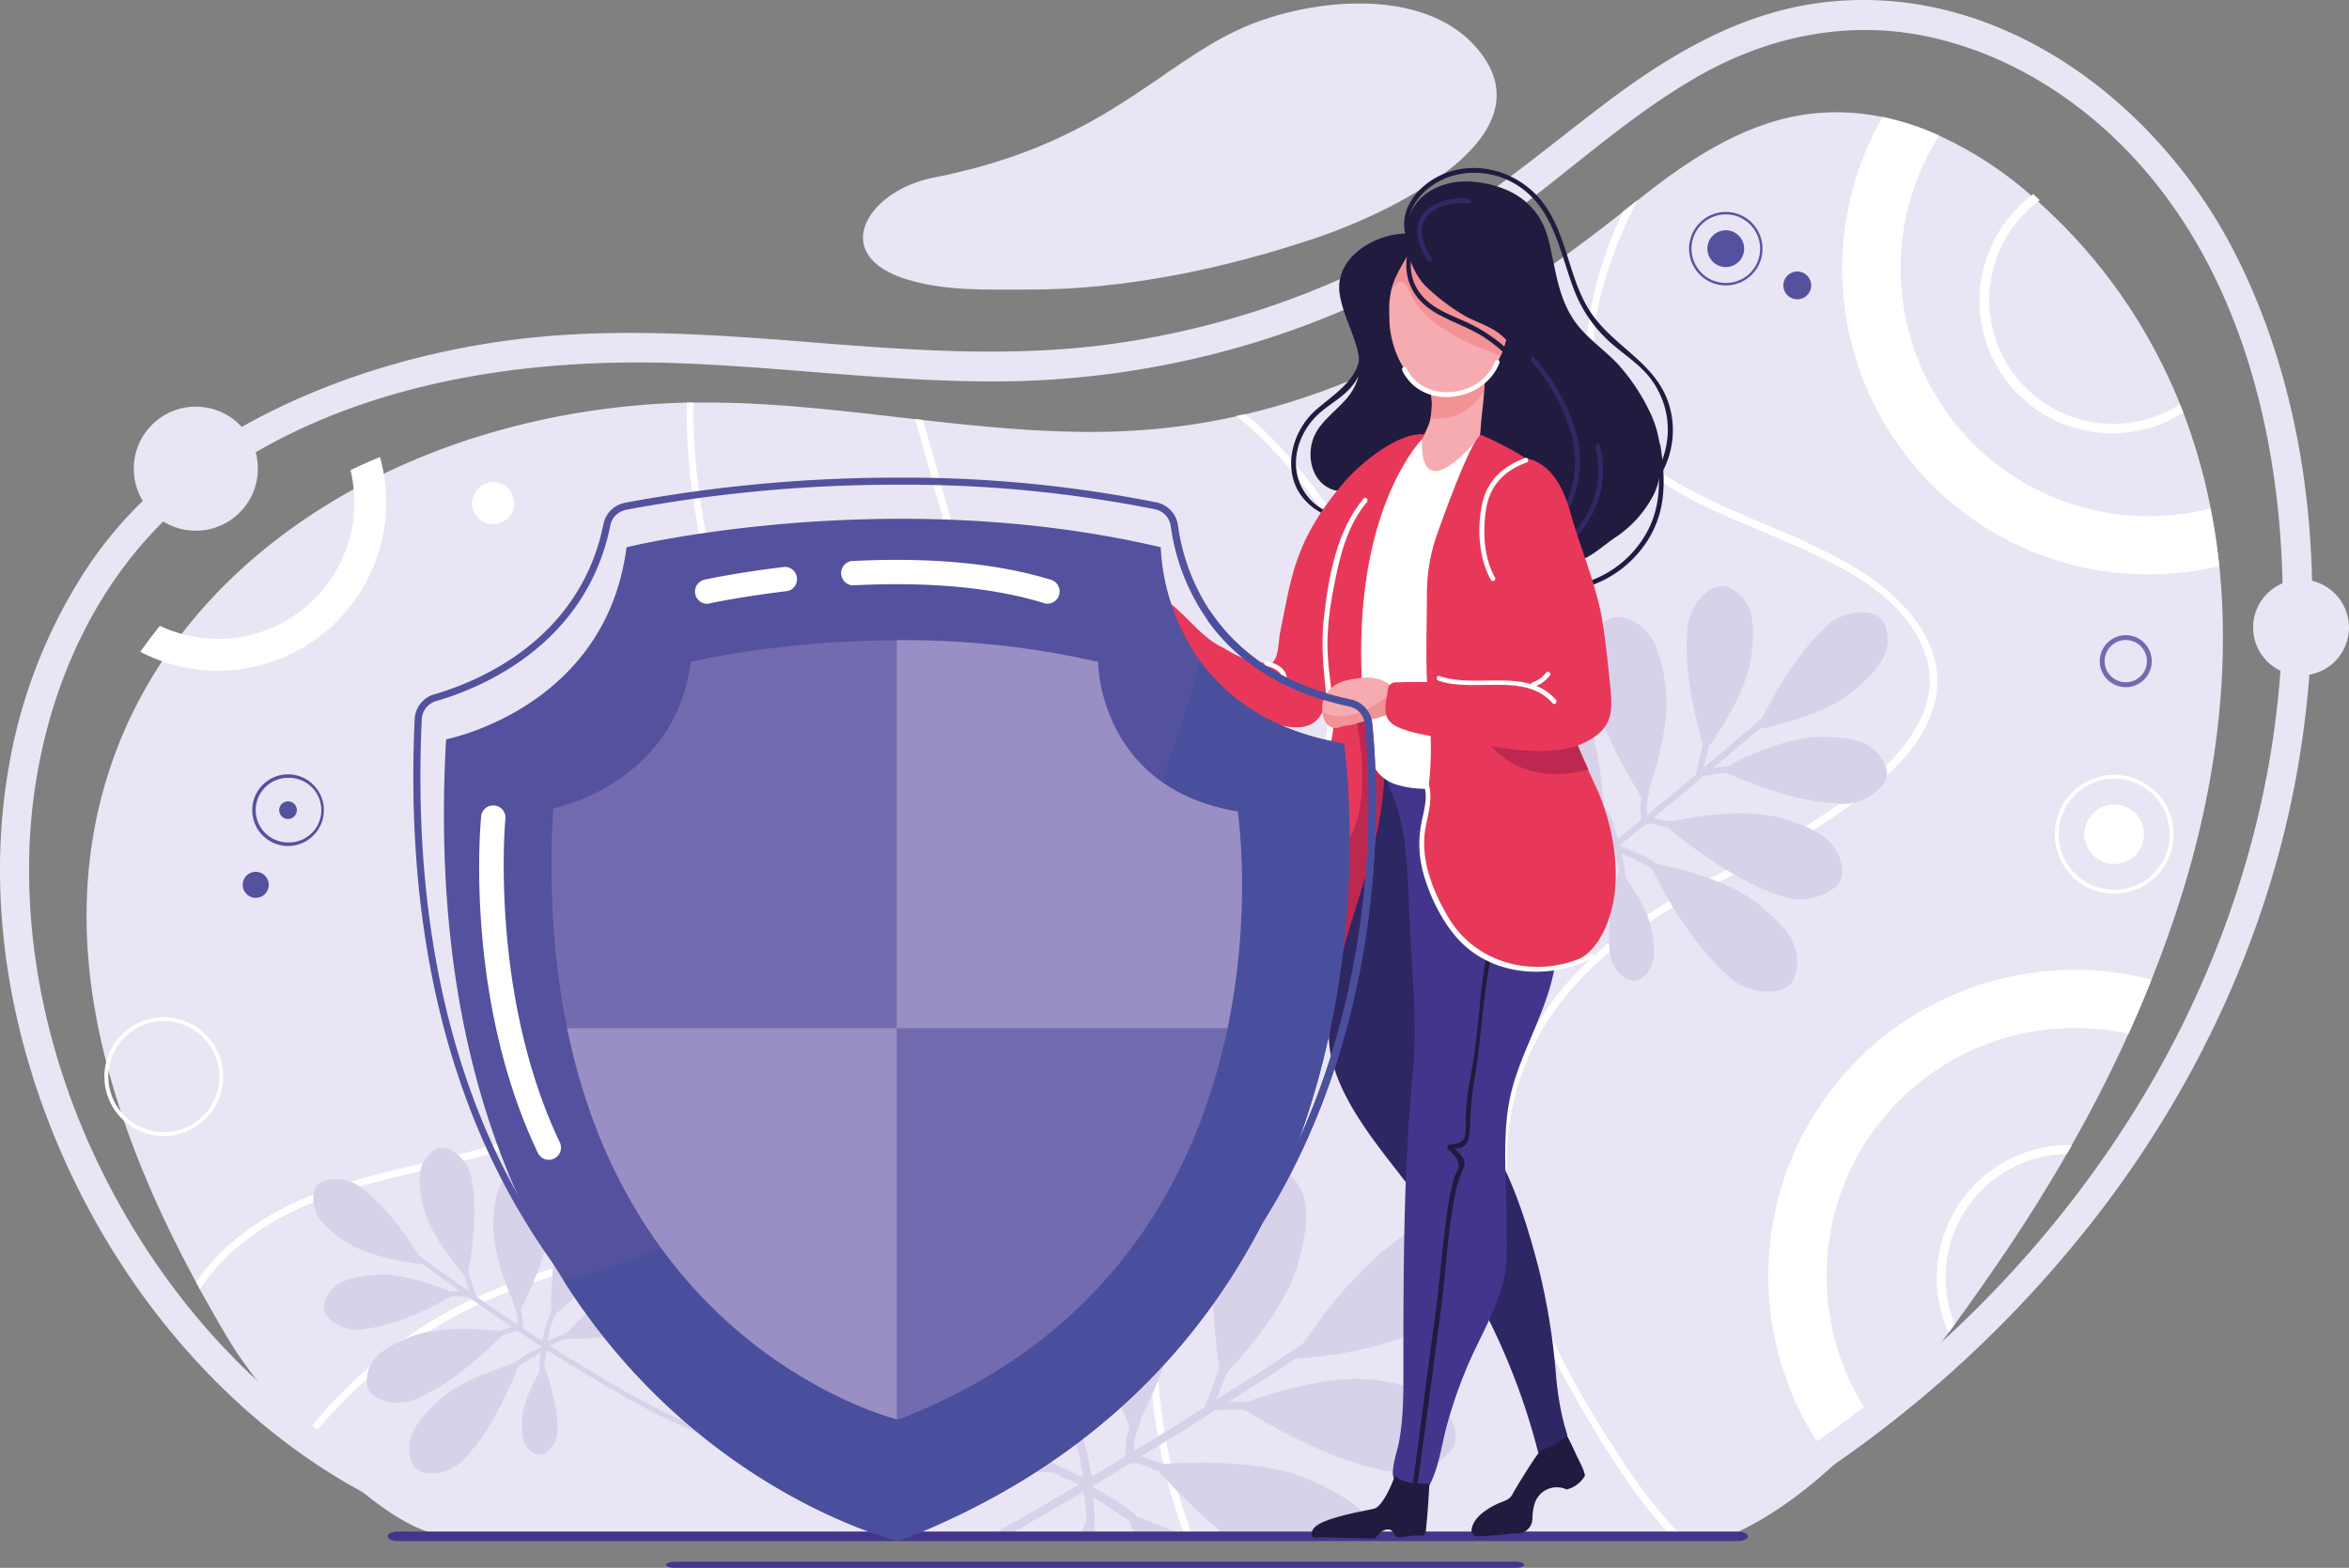 <svg xmlns="http://www.w3.org/2000/svg" viewBox="0 0 767.13 512.08"><rect x="0" y="0" width="767.13" height="512.08" fill="#808080" stroke="none"/><defs><style>.cls-1{fill:#eae5f4;}.cls-2{fill:#fff;}.cls-3{fill:#d7d2ea;}.cls-4{fill:#44358c;}.cls-5{fill:#211b40;}.cls-6{fill:#e8385a;}.cls-7{fill:#bd2851;}.cls-8{fill:#2d2764;}.cls-9{fill:#f5abaf;}.cls-10{fill:#f29295;}.cls-11{fill:#362665;}.cls-12{fill:#54519e;}.cls-13{fill:#5a54a0;}.cls-14{fill:#736baf;}.cls-15{fill:#4a4f9d;}.cls-16{fill:#998fc4;}</style></defs><g id="Layer_2" data-name="Layer 2"><g id="Layer_26" data-name="Layer 26"><path class="cls-1" d="M711.49,295.44q-4,12.4-8.86,24.53-3.55,8.92-7.54,17.71Q686.68,356.25,676.6,374c-.54,1-1.08,1.91-1.63,2.86-7,12.14-14.45,24-22.34,35.47-4.4,6.41-9.16,13.25-14.26,20.24-.64.89-1.29,1.79-2,2.68h0a361.47,361.47,0,0,1-24,29.59c-4.34,4.75-8.85,9.32-13.5,13.59-10.72,9.84-22.21,18.08-34.38,23.32H147.29c-13.24-.15-31.33-15-46.46-31L99.2,469c-11-11.93-20.3-24.29-24.65-31.63q-4.78-8.07-9.32-16.32L64,418.73c-13.87-25.66-25.39-52.64-31.52-81.24-26.57-123.82,77-203.15,191.82-206l2.23,0,2.28,0c23.24-.18,46.67,2.75,70.07,5.41l2.61.3c25.46,2.87,50.87,5.28,76,2.9a216.22,216.22,0,0,0,26.23-4.11c1-.22,2-.45,3-.69,46.54-10.95,85.2-36.29,123.46-66.21q2.34-1.83,4.68-3.69c.52-.4,1-.82,1.56-1.23,15.81-12.56,33.51-24,53.51-26.83a72.74,72.74,0,0,1,24.88.91,89.64,89.64,0,0,1,18.5,6.07,122,122,0,0,1,30,19.51l.18.15,2.18,1.94a176.37,176.37,0,0,1,46.31,66.2c.37.9.73,1.81,1.08,2.72a192.49,192.49,0,0,1,8.91,31.28c1.23,6.21,2.16,12.5,2.82,18.83C728.48,221.14,723.24,259.16,711.49,295.44Z"/><path class="cls-2" d="M585.92,376.47a100.05,100.05,0,0,0,12.93,102c4.65-4.27,9.16-8.84,13.5-13.59a81,81,0,0,1,82.74-127.19q4-8.78,7.54-17.71A100.11,100.11,0,0,0,585.92,376.47Z"/><path class="cls-2" d="M248.05,317.35c-11.13,27.33-39.51,42.38-65.67,52.3-14.41,5.47-29.18,9.21-44.18,12.67C122.41,386,106.33,389.77,92,397.53c-10.34,5.59-20.19,13.56-26.73,23.55L64,418.73c6.51-9.49,15.91-17.2,25.82-22.71,13.76-7.67,29.17-11.65,44.41-15.21,15.78-3.69,31.37-7.39,46.57-13.09,28.46-10.67,60.07-27.85,67.84-59.77,9.65-39.71-8.3-80.22-17.14-118.38-4.31-18.59-7.69-38.53-7.2-58.08l2.23,0c-.7,25.4,5.38,51.64,11.77,75.25,5.17,19.08,11,38.07,13.77,57.7C254.46,281.79,254.79,300.81,248.05,317.35Z"/><path class="cls-2" d="M320.85,332.9c-5.79,14.29-13.81,27.8-24.63,38.87-12.08,12.34-26.65,19.5-42.87,24.9-41,13.63-87.13,17.57-122.45,44.55-11.08,8.46-21.6,18.32-30.07,29.55L99.2,469a161.74,161.74,0,0,1,31.18-30.39c35-26.4,80.46-30.59,121-43.83,17.26-5.65,32.52-13.19,45-26.66,11.11-12,19.08-26.72,24.53-42.08C332,294.74,334,259.44,327.12,227c-3.86-18.32-12.34-35-17.74-52.81-3.74-12.35-6.86-24.93-10.55-37.31l2.61.3c5.05,17.08,9,34.51,15.17,51.26,3.07,8.38,6.91,16.42,9.5,25a160.56,160.56,0,0,1,5.11,22.91C336.05,268.39,333.09,302.68,320.85,332.9Z"/><path class="cls-1" d="M140.35,487.27c-40-16.3-72.95-47.6-95.54-84-23-37.07-36.44-80.75-35.24-124.55,1.22-44.52,18.91-90.09,54.68-118,44.7-34.94,104.7-44.35,159.87-42,33.35,1.4,66.53,5.87,99.95,5.86a291.76,291.76,0,0,0,89.84-14,277.36,277.36,0,0,0,78.43-39.85c20.93-15.36,40.13-33.31,62.83-46.14,23.3-13.15,49.59-18.29,75.9-12.31,26.13,5.94,49.49,21.1,67.29,40.92,38.3,42.62,49.56,104.59,46.72,160.22C742.49,264,726.52,313.41,700.61,357c-26.05,43.79-61.82,81.71-103.42,111q-15.44,10.89-31.87,20.22c-5.33,3-.53,11.28,4.82,8.23A385.72,385.72,0,0,0,688.23,392.61c31.29-41.88,53.47-90.88,62.29-142.53,9.48-55.56,5.2-116.73-20.7-167.51C704.62,33.17,652.34-6.51,594.58.89c-27.09,3.47-50.38,17.63-71.7,33.91-22.38,17.09-43.54,35.12-68.59,48.33A278.29,278.29,0,0,1,365.49,112c-33.29,4.94-66.87,2.48-100.25-.18-34-2.71-68.22-5.2-102.18-.23-26.5,3.88-52.68,11.63-76.58,23.81-23.41,11.94-44,28.65-58.46,50.73a170.66,170.66,0,0,0-24.73,62C-5.07,292.78,3,339.25,21.74,380.34S70.49,458,108.91,481.85a192.08,192.08,0,0,0,28.91,14.62c5.68,2.32,8.16-6.91,2.53-9.2Z"/><path class="cls-2" d="M632.56,225.05c-1.54,16.34-15.79,28.79-28.16,37.84-14.71,10.75-31,18.95-47.14,27.36-19.74,10.33-38.57,23.36-51.12,42.15-13.06,19.56-16.69,43-12.25,66,5.83,30.12,22.05,58.29,39.12,83.38a163.52,163.52,0,0,0,16.22,20h-3.46l-.88-1c-10.14-11.07-18.34-23.89-26-36.76-14.51-24.34-27.92-52-29.2-80.78a87.71,87.71,0,0,1,19.92-59.55c13.62-16.75,31.85-28,50.77-37.78,16.85-8.74,34-17.6,48.75-29.72C621.76,245.84,635,230.41,628.54,213c-6.78-18.29-26.69-27.89-43.32-35.27-16.88-7.48-35.15-13.67-49.6-25.51A47.62,47.62,0,0,1,521,132.83c-3.85-9.88-3.4-20.81-1.62-31.09A125.53,125.53,0,0,1,530.14,69q2.34-1.83,4.68-3.69a150.1,150.1,0,0,0-8.35,19c-4.44,12.52-7.74,26.93-5.33,40.23,3.3,18.27,18.64,29.33,34.21,37.21,16.75,8.47,34.92,14.15,51,23.94C619.87,193.94,634.19,207.83,632.56,225.05Z"/><path class="cls-2" d="M462.32,293.63c-6.15,7.92-13.69,14.71-20.88,21.66-7,6.71-13.92,13.41-20.58,20.42-13.8,14.55-26.12,30.69-33.53,49.48-11.81,30-11.85,64.41-4.36,95.42a168.93,168.93,0,0,0,6.56,21.17H387A174.24,174.24,0,0,1,379.48,476c-6.37-30.36-5.76-63.68,6-92.69,7-17.31,18.08-32.43,30.67-46.11,13.12-14.25,28.34-26.6,41.08-41.19,12.52-14.33,18.75-31.9,15.12-50.85-3.15-16.4-11.62-31.29-19.77-45.67-8.37-14.75-17.47-29.23-28.14-42.43-6-7.42-12.83-15.28-20.83-21.16,1-.22,2-.45,3-.69,8,6.23,14.84,14.26,20.87,21.89,11.39,14.41,21.07,30.13,29.93,46.19,7.88,14.3,15.79,29.17,17.9,45.58S472.37,280.69,462.32,293.63Z"/><path class="cls-3" d="M398.71,450.4S419.23,430,424,412.57s2.75-24.33-4.26-30.36-18.71,3.75-21.07,13.34S394.23,421.91,398.71,450.4Z"/><path class="cls-3" d="M422.06,443.88s28.88-1.35,44.16-11.08,18.34-16.21,17.18-25.38-16.38-9.77-24.57-4.23S437.83,419.75,422.06,443.88Z"/><path class="cls-3" d="M369.94,468.26s15.94-28.23,15.82-48.54-4.45-27.09-13.85-31.46-19.05,9.74-18.68,20.81S356.43,438.88,369.94,468.26Z"/><path class="cls-3" d="M352.09,469.63s3.38-32.25-4.82-50.83-14.86-23.07-25.22-23.34S308.45,412,313.2,422,328,448.06,352.09,469.63Z"/><path class="cls-3" d="M345.83,481S334.5,465,323.38,459.91s-15.92-4.5-20.72-.49.45,12.89,6.59,15.52S326.34,480.83,345.83,481Z"/><path class="cls-3" d="M404.12,459.05s26.82-10.82,44.76-8.35,23.43,7.08,26.21,15.91-10.82,15.7-20.58,14.09S428.53,474.41,404.12,459.05Z"/><path class="cls-3" d="M449.69,501.78H400.51a217.16,217.16,0,0,1-22.29-21.31l-1.86-2s1.21-.13,3.3-.28c8.67-.64,32.53-1.65,47.54,4.91C441.66,489.38,447.62,494.8,449.69,501.78Z"/><path class="cls-3" d="M387.06,501.78H370.69q-.85-2.32-1.7-4.78c-.32-.89-.62-1.79-.93-2.71,0,0,1.26.39,3.39,1.15C374.93,496.66,380.7,498.83,387.06,501.78Z"/><path class="cls-3" d="M358.55,501.78h-2a1.43,1.43,0,0,1-2.06,0h-1.76q1-2.59,2.14-5.39c.11-.27.22-.55.34-.83,0,0,.88,1.44,2.12,3.79Q357.88,500.44,358.55,501.78Z"/><path class="cls-3" d="M430.59,435.57C401,455.23,357.08,482.82,326,500.07l1.14,2.49c31.3-17.36,75.41-45.07,105.21-64.87C433.8,436.71,432.05,434.6,430.59,435.57Z"/><path class="cls-3" d="M411.06,460.17c-4.17.73-8.38-.12-12.55.52A1.37,1.37,0,0,1,398,458c4.17-.64,8.39.21,12.55-.52a1.37,1.37,0,0,1,.47,2.7Z"/><path class="cls-3" d="M402.25,443.92l-6.18,16.55a1.37,1.37,0,0,1-2.57-1L399.68,443a1.37,1.37,0,0,1,2.57,1Z"/><path class="cls-3" d="M372.52,464.35c-1.43,3.15-2.76,7.68-2.09,11.16a1.37,1.37,0,0,1-2.7.46c-.75-3.92.6-9,2.22-12.58.73-1.6,3.3-.65,2.57,1Z"/><path class="cls-3" d="M381.62,481.51a45.61,45.61,0,0,1-5.82-1.93c-1.14-.42-4.77-2.08-5.51-1.7-1.57.8-2.71-1.7-1.14-2.5s4,.37,5.49.88a68.55,68.55,0,0,0,7.22,2.52c1.7.37,1.48,3.1-.24,2.73Z"/><path class="cls-3" d="M350.71,463.3a71.19,71.19,0,0,1,4.07,10.15c.92,3.18.9,6.64,2.16,9.72.66,1.63-1.83,2.78-2.5,1.14-1.12-2.75-1.32-5.74-1.93-8.63-.82-3.91-2.62-7.65-4.29-11.25a1.37,1.37,0,0,1,2.49-1.13Z"/><path class="cls-3" d="M371.26,499.27c-2.27-2.8-5.64-4.61-8.57-6.64s-6.09-3.9-9.22-5.71c-1.53-.88.08-3.09,1.6-2.22,6.06,3.49,13.85,7.31,18.31,12.83a1.37,1.37,0,0,1-2.12,1.74Z"/><path class="cls-3" d="M343.33,477.67c4.21,1.81,8.24,4,12.52,5.64a1.37,1.37,0,0,1-1,2.57c-4.28-1.65-8.31-3.83-12.51-5.65-1.62-.69-.67-3.26.95-2.56Z"/><path class="cls-3" d="M357.29,499.35a10.65,10.65,0,0,1-.54,2,1.22,1.22,0,0,1-.24.42,1.43,1.43,0,0,1-2.06,0,1.27,1.27,0,0,1-.27-1.38,11.29,11.29,0,0,0,.65-4,39.17,39.17,0,0,0-.31-4.31,38,38,0,0,0-.76-4.9.36.36,0,0,1,0-.11,16,16,0,0,0-.59-1.9,0,0,0,0,0,0,0c-.08-.2-.16-.41-.25-.61l-.08-.18a1.33,1.33,0,0,1,1-1.88h0a1.27,1.27,0,0,1,1.39.59l0,.06,0,.1A14.44,14.44,0,0,1,356,485a1.55,1.55,0,0,1,.07.23c0,.13.09.27.12.41s0,0,0,0a24.74,24.74,0,0,1,.68,3.21c.19,1.17.31,2.34.42,3.48A26.44,26.44,0,0,1,357.29,499.35Z"/><path class="cls-4" d="M130,503.33H567.46c1.87,0,3.39-.69,3.39-1.55s-1.52-1.56-3.39-1.56H130c-1.87,0-3.38.7-3.38,1.56S128.13,503.33,130,503.33Z"/><path class="cls-1" d="M303.91,58.21c-21.2,4.71-33.23,25.44-7.49,33.13,12.84,3.84,25.95,3.21,39.42,3.24,31.7.06,64.61-6.93,94.59-17.09,20.22-6.86,73.34-30.46,54.29-58.6-16.33-24.11-56.42-19.77-79-9.77C378,21.4,360.22,47.38,303.91,58.21Z"/><path class="cls-3" d="M556.78,245.6s13.29-17.36,15.1-30.94-.44-18.51-6.31-22.3-13.63,4.72-14.42,12.15S550.5,224.72,556.78,245.6Z"/><path class="cls-3" d="M573.6,238.32s21.51-4,31.95-12.83,12.08-14,10.27-20.78-13.27-5.63-18.84-.64S583,218.62,573.6,238.32Z"/><path class="cls-3" d="M537.06,261.93s9.05-22.79,6.87-38-6.11-19.83-13.6-22.14-13.27,9.24-11.86,17.5S523.92,241.31,537.06,261.93Z"/><path class="cls-3" d="M523.82,264.79s-.77-24.51-8.81-37.58-13.51-15.77-21.3-14.91-8.49,13.77-3.9,20.78S503.57,251.1,523.82,264.79Z"/><path class="cls-3" d="M520.3,273.93s-10.12-10.77-19-13.48-12.39-1.74-15.57,1.76,1.66,9.61,6.53,11S505.69,275.82,520.3,273.93Z"/><path class="cls-3" d="M561.72,251.52s19-10.85,32.68-10.84,18.28,2.9,21.27,9.23-6.5,12.87-14,12.66S581.58,260.53,561.72,251.52Z"/><path class="cls-3" d="M542.91,268.89s23.79-5.93,38.57-1.75,18.84,8.7,20.13,16.44-10.93,11.91-18.93,9.41S561.6,284.66,542.91,268.89Z"/><path class="cls-3" d="M538.32,281.63s24.18,4,36.07,13.75,13.82,15.48,11.93,23.09-14.77,6.58-21.11,1.1S549.18,303.53,538.32,281.63Z"/><path class="cls-3" d="M528.79,283.9s9.33,11.47,10.82,20.61.08,12.51-3.81,15.19-9.31-2.91-10-7.92S525,298.14,528.79,283.9Z"/><path class="cls-3" d="M579.15,231.22c-20.17,17.77-50.23,42.94-71.76,59L508.5,292c21.67-16.22,51.87-41.5,72.16-59.39C581.67,231.75,580.14,230.34,579.15,231.22Z"/><path class="cls-3" d="M567,251.66c-3,1-6.29.76-9.34,1.67a1,1,0,0,1-.63-2c3.06-.91,6.3-.71,9.35-1.68a1,1,0,0,1,.62,2Z"/><path class="cls-3" d="M558.77,240.38q-1.47,6.52-2.93,13a1,1,0,0,1-2-.45q1.45-6.51,2.93-13a1,1,0,0,1,2,.45Z"/><path class="cls-3" d="M538.59,258.74c-.75,2.51-1.28,6-.42,8.57a1,1,0,0,1-2,.63c-1-2.87-.48-6.82.37-9.66.38-1.27,2.4-.82,2,.46Z"/><path class="cls-3" d="M547.17,270.66a33.88,33.88,0,0,1-4.56-.85c-.9-.19-3.79-1.07-4.3-.71-1.1.76-2.2-1-1.11-1.75s3-.14,4.2.09a50.4,50.4,0,0,0,5.67,1.15c1.31.1,1.42,2.17.1,2.07Z"/><path class="cls-3" d="M522.14,260.19a53.11,53.11,0,0,1,4.09,7.18c1,2.29,1.36,4.89,2.62,7.07.67,1.15-1.08,2.26-1.75,1.11-1.13-1.95-1.58-4.17-2.34-6.27a40,40,0,0,0-4.37-8,1,1,0,0,1,1.75-1.1Z"/><path class="cls-3" d="M541.23,285c-2-1.87-4.7-2.88-7.1-4.1s-5-2.3-7.5-3.33c-1.23-.5-.25-2.33,1-1.83,4.9,2,11.12,4.06,15,7.74a1,1,0,0,1-1.41,1.52Z"/><path class="cls-3" d="M518.09,271.71c3.34.93,6.58,2.15,10,3a1,1,0,0,1-.46,2c-3.37-.8-6.61-2-10-2.95-1.28-.36-.84-2.38.45-2Z"/><path class="cls-3" d="M528.55,287.63c.47-2-.11-4.33-.59-6.27a19,19,0,0,0-2.09-5.62,1,1,0,0,1,1.75-1.1,21.14,21.14,0,0,1,2.45,6.68c.5,2.15,1,4.57.5,6.77a1,1,0,0,1-2-.46Z"/><path class="cls-2" d="M700.16,272.47a9.72,9.72,0,1,1-9.72-9.71A9.72,9.72,0,0,1,700.16,272.47Z"/><path class="cls-2" d="M167.93,164.36a6.87,6.87,0,1,1-6.87-6.87A6.88,6.88,0,0,1,167.93,164.36Z"/><path class="cls-2" d="M690.44,253.08a19.38,19.38,0,0,0-16.64,9.46,19.18,19.18,0,0,0-2.75,9.93,19.4,19.4,0,1,0,19.39-19.39Zm0,37.51a18.12,18.12,0,1,1,18.12-18.12A18,18,0,0,1,690.44,290.59Z"/><path class="cls-2" d="M53.48,332.24a19.39,19.39,0,0,0-16.64,9.47,19.15,19.15,0,0,0-2.75,9.92,19.4,19.4,0,1,0,19.39-19.39Zm0,37.51A18.11,18.11,0,1,1,71.6,351.63,18,18,0,0,1,53.48,369.75Z"/><path class="cls-2" d="M648.09,384a43.38,43.38,0,0,0-11.69,51.26c.68-.89,1.33-1.79,2-2.68A40.4,40.4,0,0,1,675,376.88c.55-.95,1.09-1.9,1.63-2.86A43.06,43.06,0,0,0,648.09,384Z"/><path class="cls-2" d="M711.91,132.05a39.25,39.25,0,0,1-7.35,3.71,40.44,40.44,0,0,1-39-69.91l.59-.45c-.7-.67-1.42-1.33-2.14-2l-.63.5A43.3,43.3,0,0,0,713,134.77C712.64,133.86,712.28,133,711.91,132.05Z"/><path class="cls-2" d="M721.9,166.05a81,81,0,0,1-88.63-121.8,89.64,89.64,0,0,0-18.5-6.07,99.92,99.92,0,0,0,110,146.7C724.06,178.55,723.13,172.26,721.9,166.05Z"/><path class="cls-2" d="M124.11,149.27q-4.9,2-9.65,4.31A44.52,44.52,0,0,1,53.53,205c-.44-.19-.88-.39-1.31-.6q-3.31,4.15-6.4,8.48c1.16.61,2.35,1.18,3.57,1.7a55,55,0,0,0,74.72-65.27Z"/><path class="cls-3" d="M152.5,417.48s-11.85-12.8-14.31-23.45-1-14.74,3.34-18.19,11.18,2.73,12.37,8.58S155.93,400.42,152.5,417.48Z"/><path class="cls-3" d="M138.59,413s-17.38-1.55-26.34-7.81-10.65-10.24-9.72-15.74,10.13-5.47,14.93-1.92S129.69,398,138.59,413Z"/><path class="cls-3" d="M169.39,429s-8.89-17.43-8.3-29.67,3.37-16.21,9.15-18.61,11.23,6.36,10.72,13S178.28,411.61,169.39,429Z"/><path class="cls-3" d="M180.11,430.26s-1.22-19.53,4.2-30.52,9.55-13.53,15.8-13.43,7.78,10.3,4.66,16.22S195.18,417.87,180.11,430.26Z"/><path class="cls-3" d="M183.59,437.26s7.24-9.32,14.08-12.13,9.71-2.31,12.5.24-.6,7.75-4.37,9.18S195.35,437.67,183.59,437.26Z"/><path class="cls-3" d="M149,422.56s-15.89-7.21-26.77-6.18-14.3,3.68-16.2,8.92,6.12,9.75,12,9S133.91,431.19,149,422.56Z"/><path class="cls-3" d="M165.26,435s-19.34-2.93-30.77,1.49-14.32,8.32-14.77,14.56,9.58,8.65,15.75,6.07S151.59,448.87,165.26,435Z"/><path class="cls-3" d="M169.86,444.72s-18.91,5-27.63,13.62-9.82,13.33-7.75,19.24,12.23,4.12,16.86-.71S162.86,462.93,169.86,444.72Z"/><path class="cls-3" d="M177.6,445.81s-6.55,9.81-7.06,17.18.88,9.95,4.17,11.79,7.17-3,7.34-7S181.7,456.84,177.6,445.81Z"/><path class="cls-3" d="M132.56,409c17.46,12.69,35,25.29,53.45,36.56,16.61,10.15,35.58,21.5,54.45,26.75,1,.28,1.37-1.34.35-1.62-18.72-5.2-37.58-16.54-54.05-26.61-18.31-11.19-35.76-23.7-53.11-36.31-.85-.62-2,.6-1.09,1.23Z"/><path class="cls-3" d="M144.81,423.06c2.49.54,5.05.14,7.54.63a.83.83,0,0,0,.36-1.62c-2.5-.49-5.06-.09-7.55-.63a.83.83,0,0,0-.35,1.62Z"/><path class="cls-3" d="M150.53,413.49l3.3,10.13a.83.83,0,0,0,1.57-.52L152.1,413a.83.83,0,0,0-1.57.52Z"/><path class="cls-3" d="M167.93,426.56c.78,1.93,1.47,4.7,1,6.78a.82.82,0,0,0,1.61.35c.56-2.35-.13-5.45-1-7.65-.39-1-2-.47-1.57.52Z"/><path class="cls-3" d="M162,436.67a27.72,27.72,0,0,0,3.56-1c.69-.23,2.93-1.14,3.36-.89.93.52,1.68-.95.75-1.48s-2.43.12-3.33.39a40.83,40.83,0,0,1-4.42,1.34c-1,.18-1,1.83.08,1.65Z"/><path class="cls-3" d="M181.11,426.48a42.71,42.71,0,0,0-2.72,6c-.63,1.9-.71,4-1.54,5.81-.45,1,1,1.72,1.47.75a29.42,29.42,0,0,0,1.38-5.15,32.31,32.31,0,0,1,2.88-6.67.83.83,0,0,0-1.47-.75Z"/><path class="cls-3" d="M167.8,447.64c1.44-1.63,3.52-2.64,5.34-3.79s3.77-2.19,5.7-3.2c.94-.49,0-1.87-.91-1.38-3.74,2-8.53,4.05-11.36,7.27a.83.83,0,0,0,1.23,1.1Z"/><path class="cls-3" d="M185.19,435.33c-2.59,1-5.07,2.2-7.69,3.08A.83.83,0,0,0,178,440c2.62-.89,5.11-2.1,7.69-3.09,1-.38.48-1.95-.51-1.57Z"/><path class="cls-3" d="M178.07,448.76a11.24,11.24,0,0,1,0-5,15.29,15.29,0,0,1,1.24-4.61.83.83,0,0,0-1.48-.75,17.08,17.08,0,0,0-1.44,5.49,12.34,12.34,0,0,0,.11,5.41.83.83,0,0,0,1.57-.51Z"/><path class="cls-5" d="M444.59,110.57c1.67,4.59.54,10.29-2.14,14.31-3.28,4.93-9.15,7.34-13.11,11.59-5.53,5.92-8.12,15-4.3,22.55,3.95,7.77,11.66,10.19,19.83,10.34a.78.78,0,0,1,0,1.55c-12.63-.23-24.7-7.87-23.06-22.07a24.32,24.32,0,0,1,8.57-15.5c6.8-5.8,16.62-11.63,12.71-22.36-.35-.94,1.16-1.35,1.5-.41Z"/><path class="cls-5" d="M477.54,99.19c-3.37-3.11-7.76-4.81-10.9-8.46s-6.5-7.92-7.06-13c-1.4-12.61,10.12-19.51,21.76-18.35s21.08,6.73,24.19,18.33c2.45,9.14,2.9,18.46,8.37,26.7,3.77,5.66,9.79,9.57,14.46,14.51a64.89,64.89,0,0,1,10.36,15.48c4,7.93,5.39,19.9.94,27.92a37.31,37.31,0,0,1-12,13.13c-4.35,2.9-8.74,7.28-14,8.39-11.76,2.48-20.09-12.4-25-20.83-5-8.66-11-20.06-10.47-30.34.44-9.37,5.48-18.25,2.62-27.83C480,102.15,478.41,100.8,477.54,99.19Z"/><path class="cls-5" d="M465.09,77.07C454,73.52,435.89,82,437.43,95.39c1.34,11.55,11.57,22,3.47,33.35-3.67,5.15-10.2,8.76-12.2,15s.1,14.25,6.94,16.33c7.49,2.28,17.1-2.21,23.91-5.26,6.32-2.83,12.81-8.45,14.88-15.24,2.43-8,.8-15.09-1-23C471.53,108.42,470.08,98.81,465.09,77.07Z"/><path class="cls-6" d="M417.53,296.82c2.71,12.32,17.72,16.89,28.74,13.57,13.1-4,15.17-20.36,16.34-31.92a162.25,162.25,0,0,0,.54-20.19c-.17-8.21-.58-16.4-.22-24.63.4-9.49-1-18.15-2.18-27.54-1.2-9.64-1.16-19.16-2.14-28.85-.25-2.52,7.09-4,6.61-33.33-2.39,4.64-12,6.76-12,6.76S435,202.88,428,204.87c0,1.26,6.37,28.52,6.42,29.79.43,10.59-3.25,21.05-9.06,29.8a60.44,60.44,0,0,0-4.8,8.49C417.12,280.35,415.64,288.23,417.53,296.82Z"/><path class="cls-7" d="M417.53,296.82c2.71,12.32,17.72,16.89,28.74,13.57,13.1-4,15.17-20.36,16.34-31.92a162.25,162.25,0,0,0,.54-20.19c-1.46-3.62-2.58-6.44-2.62-6.85-.12-1.22-9.23-20-9.72-20.56s-8.53,1.22-8.53,1.22,8,31.62-3.92,44.84c-7.37,8.2-13.92,1.95-17.83-4C417.12,280.35,415.64,288.23,417.53,296.82Z"/><path class="cls-8" d="M452.05,251.43c0,29.41-16.77,56.14-18.06,85.38-.77,17.24,13.94,34.87,23.87,47.69,10.1,13,18.76,28.33,26.54,43a217.85,217.85,0,0,1,18,47.13,29.43,29.43,0,0,0,7.31-3.6c2.8-2.3,2.47-.93,1.15-5.68a94.69,94.69,0,0,1-2.73-16.57,218.63,218.63,0,0,0-5.3-33.19c-3.24-12.72-7-25.15-12.83-36.7-6.68-13.19-13.78-26-17-40.56-1.85-8.4-2.61-16.78-3.36-25.26C468.84,304,468.41,291.43,452.05,251.43Z"/><path class="cls-6" d="M465.18,141.86c-8.63-.78-21.12,9.67-26.17,15.59-6.78,7.94-12.07,15.83-15.48,25.73-2.61,7.61-3.81,15.52-5.48,23.34-.36,1.64-.39,4.53-1,6.94a6.82,6.82,0,0,1-1.47,3,26.1,26.1,0,0,1-3.54,0,29.08,29.08,0,0,1-9.58-3.17c-1-.52-1.94-1.08-2.87-1.68-8.71-3.95-13.48-13.49-22.23-17.47a87.9,87.9,0,0,1-4,9.62c-1.38,2.92-3.26,5.22-1.6,8.39a40,40,0,0,0,2.45,4.13,10.5,10.5,0,0,0,2.65,2.94c1.57,1.07,3.55,1.32,5.4,1.76,8.2,1.94,14.65,7.79,22.07,11.44a64.62,64.62,0,0,0,11.25,3.76c3.45,1,7.36,1.92,10.92,1a7.92,7.92,0,0,0,4.87-3.73c2.34-4,2.6-9.73,4.19-14.14a80.29,80.29,0,0,0,3.67-15.38C441.43,189.29,451.31,175.26,465.18,141.86Z"/><path class="cls-4" d="M473.39,255.94c-6.72-.71-14.42-1.3-20.8-4.51-.21,3.79,2.33,8.28,3.55,11.9a63.73,63.73,0,0,1,2.75,13.35c.94,8.51,1.17,17.14,1.54,25.72.68,15.71,2.55,31.79,1,47.5-3.11,32.24-3.11,64.87-3.11,97.6,0,8.22,0,16-1.51,23.85-.46,2.39-2.78,9.14-1.62,11.42,1.86,3.66,7.91,1.86,11.45,2.64,3.41-6,4.21-14.31,6.2-21a151,151,0,0,1,7.92-21.66c3.72-8,8.14-15.82,10.23-24.39,1.53-6.31,1-13.17,1-19.82,0-14.32-1.82-30.11,2.08-43.81,3.7-13,11-24.74,13.53-38.14C511.17,297.8,513.15,275.35,473.39,255.94Z"/><path class="cls-5" d="M466.82,484.57c-.26,4.5-.54,9.13-1,13.65-.07.65-.08,2.47-.64,3s-2.22.28-2.81.33a46.45,46.45,0,0,0-4.84.56,2.18,2.18,0,0,1-2.46-1.38,1.6,1.6,0,0,0-.69-.87c-1-.65-2.38-.15-3.25.44s-1.3,1.77-2.24,2.12a10.73,10.73,0,0,1-2.94,0c-4.61,0-9.24-.18-13.83-.34-1.68-.06-4.51,1-3.63-1.9.62-2,3.72-3.16,5.66-3.85,4.6-1.62,9.78-2.53,14.53-3.55,2.59-.55,5.6-7.27,6.58-10C456,480.59,455.36,485.13,466.82,484.57Z"/><path class="cls-9" d="M461.83,153.4c2.61,7.32,14.19,2.29,17.52-1.51,4.42-5,3.83-9.47,4.53-15.84.41-3.62.7-6.43.82-8.58.62-11.07-3.18-5.14-19.09-4.77a23,23,0,0,1,1.55,13.94,4.69,4.69,0,0,1-.11.54C466.08,141.42,460.36,149.29,461.83,153.4Z"/><path class="cls-5" d="M511.83,469.08c1.06,1.93,2.42,5,3.38,7,.85,1.77,2.12,4,2.4,5.89a9.38,9.38,0,0,1-6,4.51,7.58,7.58,0,0,0-10.31,4.26,16.89,16.89,0,0,0-.85,5.45,4.88,4.88,0,0,1-5.19,4.65h-.05c-2-.1-3.8.43-5.74.52-2.11.09-4.62.43-6.88.44a2,2,0,0,1-2-2.35c.71-3.85,4.7-6.44,8.1-8.12,2-1,4.17-1.22,5.23-3.24,1.2-2.29,6.84-11.38,8.47-13.4S503.72,474.67,511.83,469.08Z"/><path class="cls-2" d="M483.07,142.66s-19.39,24.62-18.67.82c0,0-28.63,28.57-17.15,102.6a12.53,12.53,0,0,0,8.24,10c4.1,1.4,10.14,2.26,18.59.86Z"/><path class="cls-10" d="M467.16,136.64c9.59,1,14.85-4.56,17.54-9.17.62-11.07-3.18-5.14-19.09-4.77A23,23,0,0,1,467.16,136.64Z"/><path class="cls-9" d="M453.69,100.62c0,1,0,2.16.06,3.31-.06,12.55,9.27,29.14,23.31,24.35a19.3,19.3,0,0,0,3.4-1.19,15.56,15.56,0,0,0,7.73-7.44,23.62,23.62,0,0,0,1.92-3.53,28.65,28.65,0,0,0,1.91-6,12.14,12.14,0,0,0-.35-7c-1.77-4.68-7.24-9.28-19.2-15.91-3.32-1.85-7.14-3.85-11.52-6-2.88,5.42-5.66,9.06-6.75,14.39A24.05,24.05,0,0,0,453.69,100.62Z"/><path class="cls-5" d="M460.13,79.69c-5-10,2.7-19.67,12.12-23.2,11.39-4.27,24.37.17,31.62,9.67,8,10.49,8.29,24.53,15.36,35.47,7.56,11.69,21.85,16.81,25.95,30.9,3.93,13.55-2.61,27.21-14.37,34.39-.86.52-1.64-.82-.79-1.35,14.15-8.63,19.33-26.72,9.8-40.84-4-5.89-10.26-9.24-15.24-14.11a44,44,0,0,1-10.21-15.14c-4.78-12-6.52-26.38-17.86-34.31a26.22,26.22,0,0,0-23.19-3.43c-8.62,3-16.53,11.84-11.84,21.17.44.89-.9,1.68-1.35.78Z"/><path class="cls-5" d="M488.14,307.47c-4,15.28-4.11,31.25-6.87,46.76a114.35,114.35,0,0,0-1.16,12.65c-.11,1.74-.12,4.5-.9,6.13-1.1,2.28-3.28,1.92-5.6,2.37.11-.44.23-.87.34-1.3,1.47,1.77,4.33,3.33,4.33,6a4.21,4.21,0,0,1-.61,2.07,42.3,42.3,0,0,0-2.3,7.18c-2.59,12.06-3,24.51-4.6,36.73-2.76,21.31-5.54,42.63-8.56,63.9-.14,1-1.64.57-1.5-.41,2.79-19.6,5.11-39.24,7.87-58.85,1.54-10.88,2.3-21.85,3.75-32.74a92.78,92.78,0,0,1,2.56-13.33c.27-.95,1.28-2.37,1.43-3.26.47-2.74-1.91-4.32-3.47-6.19-.34-.41-.28-1.19.35-1.3,1.64-.32,3.46-.23,4.6-1.57,1.36-1.61.77-5.89.86-8,.23-6.19,1.57-12.08,2.54-18.18,2.08-13.05,2.1-26.19,5.44-39.06a.78.78,0,0,1,1.5.41Z"/><path class="cls-5" d="M542.23,145.3c1.9,12.1,2,23.13-5.65,33.38a36.2,36.2,0,0,1-27.94,14.61c-1,0-1-1.52,0-1.55a34.49,34.49,0,0,0,26.69-14c7.33-9.86,7.23-20.39,5.4-32-.16-1,1.34-1.41,1.5-.42Z"/><path class="cls-6" d="M463.74,277.23c.51,6.86,4.14,13.47,7.23,19.41,6,11.5,15.72,19.2,29,19.26,7.22,0,14.82-.25,20-6,4.44-4.92,6.78-12.54,7.43-19,1.09-10.9-1.39-23-5.78-33-1-2.16-2-4.31-3-6.46-1.74-3.78-3.47-7.59-4.83-11.52-.48-1.39-.89-2.81-1.25-4.25-1.09-4.36-1.77-8.85-2.94-13.16-3.3-12.14-3.07-50.16-3.67-62.6-.16-3.2-.66-8.21-21.95-17.76-2.79-1.26-13.36,28.75-14.43,31.73A57.82,57.82,0,0,0,466,193.55c0,12-.6,24,.5,36,1,10.83,1.31,21.06-.67,31.71C464.83,266.34,463.35,272.08,463.74,277.23Z"/><path class="cls-7" d="M484.76,240.9c10.72,14.92,27,12.44,34,10.48-1.74-3.78-3.47-7.59-4.83-11.52-.48-1.39-.89-2.81-1.25-4.25C498.4,228.89,475.63,228.19,484.76,240.9Z"/><path class="cls-11" d="M492.79,109.58c11.35,7.83,20.44,22.34,22.86,35.9,1.78,10-2.27,25.15-12.15,30.08-.89.44-1.68-.9-.78-1.34,10.55-5.27,13.46-21.59,10.64-31.75C510.05,130.52,502.3,118,492,110.93c-.82-.57-.05-1.92.78-1.35Z"/><path class="cls-11" d="M522.53,145.65c3.9,15.85-4.14,29.71-17.64,37.86a.78.78,0,0,1-.79-1.34c12.9-7.79,20.66-20.93,16.93-36.11-.24-1,1.26-1.39,1.5-.41Z"/><path class="cls-10" d="M454.2,95.61c1.79-3.94,4-5.65,6.4.13,4.68,11.34,23.06,18.26,29.51,20.38a28.65,28.65,0,0,0,1.91-6,12.14,12.14,0,0,0-.35-7l-13.44-6.64-5.76-9.27c-3.32-1.85-7.14-3.85-11.52-6C458.07,86.64,455.29,90.28,454.2,95.61Z"/><path class="cls-5" d="M497.58,131.34c4.11-7.2-2.43-18.54-8.56-22.83-3.71-2.6-8.32-3.76-12.1-6.21a69.41,69.41,0,0,1-11.34-8.85c-4.78-4.79-9.18-16.29-3.1-22.08,7.3-7,20.59,3.31,26,8.34a48.22,48.22,0,0,1,11.68,16.2C502.82,102.29,501.77,108.11,497.58,131.34Z"/><path class="cls-5" d="M462.78,77.72c-3.21,7-3,14.74,3,20.3,4.48,4.16,10.73,5.76,16,8.61,8.16,4.39,17.11,11.93,19.09,21.43.2,1-1.3,1.4-1.5.42-1.6-7.67-8.16-13.95-14.44-18.15-5.54-3.71-12.13-5.41-17.63-9.14-8.53-5.78-9.95-15.25-5.83-24.25.42-.91,1.76-.12,1.34.78Z"/><path class="cls-11" d="M479.61,66.44c-4.9-.6-11.34.64-14.17,5.17-2.57,4.1-.14,9,2.05,12.67a.78.78,0,0,1-1.34.79c-2.53-4.2-4.9-9.59-2.06-14.25,3.07-5,10.09-6.6,15.52-5.93,1,.12,1,1.68,0,1.55Z"/><path class="cls-2" d="M413.8,216c3,.58,6.57,2.45,6.45,5.93,0,1-1.59,1-1.56,0,.1-2.74-3.05-4-5.3-4.43-1-.19-.57-1.69.41-1.5Z"/><path class="cls-2" d="M446.46,163.94c-5.43,6.44-8,14.35-9.77,22.46-1.8,8.33-3.34,16.8-3.17,25.35s2.35,17.17,1.89,25.67c-.36,6.48-3.11,12-7,17.1-.6.78-1.95,0-1.35-.79,6-7.88,7.27-15.2,6.25-24.88-.93-8.84-2-17.76-1-26.65,1.48-13.39,4.1-28.78,13-39.36.65-.76,1.74.34,1.1,1.1Z"/><path class="cls-2" d="M489.69,118.5c-4.87,12.91-25.29,15.8-31.75,2.52-.43-.9.91-1.69,1.34-.79,5.79,11.91,24.48,9.62,28.91-2.15.35-.92,1.86-.52,1.5.42Z"/><path class="cls-2" d="M465.76,254.25c3.27,6.09-.24,12.94-.61,19.3-.53,9.14,3.08,17.83,7.57,25.63,9.46,16.41,30.07,20.89,46.5,12.42.89-.45,1.68.89.79,1.35-14,7.21-32.59,5.94-43.7-6.08-5.55-6-9.79-14.88-11.77-22.78a35.12,35.12,0,0,1-.62-13.66c.75-5.05,3.1-10.54.5-15.4-.47-.88.87-1.66,1.34-.78Z"/><path class="cls-12" d="M96.94,264.61a2.88,2.88,0,1,1-2.88-2.88A2.88,2.88,0,0,1,96.94,264.61Z"/><path class="cls-12" d="M94.06,252.91a13.39,13.39,0,0,0-1.43.09,11.72,11.72,0,0,0-9.74,8.19,11.16,11.16,0,0,0-.52,3.42,11.7,11.7,0,1,0,11.69-11.7Zm0,22.24a10.54,10.54,0,0,1-3.6-20.45,10.21,10.21,0,0,1,3.6-.64,10.55,10.55,0,1,1,0,21.09Z"/><path class="cls-13" d="M563.6,69.23a12,12,0,0,0-10.29,5.85,11.87,11.87,0,0,0-1.7,6.14,12,12,0,1,0,12-12Zm0,23.19a11.2,11.2,0,1,1,11.21-11.2A11.14,11.14,0,0,1,563.6,92.42Z"/><path class="cls-14" d="M694.25,207.86a8.09,8.09,0,1,0,8.07,8.08A8.1,8.1,0,0,0,694.25,207.86Zm0,15.37a7.29,7.29,0,1,1,7.28-7.29A7.29,7.29,0,0,1,694.25,223.23Z"/><path class="cls-14" d="M694.25,207.46a8.49,8.49,0,1,0,8.47,8.48A8.49,8.49,0,0,0,694.25,207.46Zm0,15.38a6.9,6.9,0,1,1,6.88-6.9A6.91,6.91,0,0,1,694.25,222.84Z"/><path class="cls-4" d="M220.19,512.08h274.9c1.48,0,2.68-.47,2.68-1s-1.2-1-2.68-1H220.19c-1.48,0-2.68.47-2.68,1S218.71,512.08,220.19,512.08Z"/><path class="cls-12" d="M424.09,372.52a232.41,232.41,0,0,1-11.9,27.17c-21.14,40.86-57.34,80-118.71,103.65,0,0-65.28-15.55-109.29-84.9-1.12-1.77-2.22-3.56-3.31-5.39a224.87,224.87,0,0,1-12.1-23.41c-16.46-36.86-26.64-85.16-23.1-148.17,0,0,52.17-10,58.92-62.73,0,0,85.43-20.91,174.47,0a69.71,69.71,0,0,0,12.69,36.89c8.58,12,23,23.16,47.12,27.2C438.88,242.83,448.46,305.9,424.09,372.52Z"/><path class="cls-12" d="M448.09,236.06a8.83,8.83,0,0,0-7.09-7.67c-24.12-5.09-38-17-46-29.1a67.39,67.39,0,0,1-10.31-27.8,8.91,8.91,0,0,0-7.15-7.43A419.91,419.91,0,0,0,293.63,156a485,485,0,0,0-89.44,8.2,8.89,8.89,0,0,0-7.11,6.9c-7.6,38-41.14,51.58-55.2,55.66a8.84,8.84,0,0,0-6.45,8c-2.17,46.61,3.59,88.65,17.11,124.91a225.38,225.38,0,0,0,28.34,53.38c1.27,1.76,2.57,3.51,3.89,5.22A210.75,210.75,0,0,0,201,437.05c36.83,37.79,77.29,51.24,88.81,54.46a9.47,9.47,0,0,0,5.84-.24c57.41-21.51,93.71-55.34,116.5-91.58C454.52,332.39,450.25,256.75,448.09,236.06Zm-24,136.46C403.51,417.66,365.17,462.68,294.84,489a7,7,0,0,1-4.35.18c-11.37-3.19-51.33-16.47-87.75-53.84a213.06,213.06,0,0,1-34-45.74c-23.39-42.25-33.78-94.06-31-154.77a6.49,6.49,0,0,1,4.73-5.85c14.49-4.2,49-18.22,56.88-57.48a6.31,6.31,0,0,1,1.8-3.27,6.87,6.87,0,0,1,3.43-1.75,480.87,480.87,0,0,1,89-8.17,417.77,417.77,0,0,1,83.47,8,6.55,6.55,0,0,1,5.27,5.42,69.94,69.94,0,0,0,12.07,30.87c8.43,11.8,22.53,23.07,46.07,28a6.47,6.47,0,0,1,5.21,5.59C447.59,254.18,451,313.45,424.09,372.52Z"/><path class="cls-9" d="M456.93,228.93a3.53,3.53,0,0,1-.89,2.67c-4,3.11-8.72,3.11-13.45,4.8a24.89,24.89,0,0,1-4,.66c-4.37,2-6.36-1.12-6.71-4.56a8.89,8.89,0,0,1,1.15-5.74c3.18-4.77,7.95-4.77,12.49-5.48a16.54,16.54,0,0,1,3.88.35,9.6,9.6,0,0,1,5.9,3.54l.12.19A7.54,7.54,0,0,1,456.93,228.93Z"/><path class="cls-10" d="M456.93,228.93a3.53,3.53,0,0,1-.89,2.67c-4,3.11-8.72,3.11-13.45,4.8a24.89,24.89,0,0,1-4,.66c-4.37,2-6.36-1.12-6.71-4.56,9.13,4.55,19.07-3,23.54-7.14A7.54,7.54,0,0,1,456.93,228.93Z"/><path class="cls-6" d="M483.07,144.47c5,3.39,11.35,3.89,16.91,5.63,7.15,2.22,10.85,10.13,12.72,16.84,3.55,12.72,8.88,24.25,10.82,37.33,1,6.68,1.73,13.55,2.39,20.31.72,7.47.69,12.44-6.19,16.75-10.44,6.55-26.83,3.58-38.05,1.29-7-1.43-14.69-1.81-21.42-3.79-3.23-1-6.81-2.1-7.6-5.53-.61-2.64.29-5.5.62-8.25a2.45,2.45,0,0,1,2.34-2.16c12.1-.44,24.3.4,36.39,0,.57-11.75-3.56-22.06-4.52-33.5-.82-9.83-1.58-22.18,3.11-31.1,1.59-3,4.24-4.3,1.48-7.28C490.74,149.59,487,147.31,483.07,144.47Z"/><path class="cls-2" d="M498.48,151.1c-7.36,2.65-12.08,7.69-13.22,15.57-1.05,7.24-.68,15.51,3,22a.78.78,0,0,1-1.34.78c-4.1-7.28-4.6-17.21-2.79-25.25,1.67-7.45,7-12.09,14-14.6.94-.34,1.35,1.16.41,1.5Z"/><path class="cls-2" d="M507.06,229.7c-9-10.34-25.75-3.28-37.34-7.4-.93-.34-.53-1.84.42-1.5,11.91,4.23,28.63-3,38,7.8.65.75-.44,1.86-1.1,1.1Z"/><path class="cls-2" d="M500.49,222.87a9.06,9.06,0,0,0,4.37-3.1c.56-.82,1.91,0,1.34.79a11,11,0,0,1-5.3,3.81c-.93.37-1.33-1.13-.41-1.5Z"/><circle class="cls-12" cx="563.6" cy="81.22" r="6.01"/><path class="cls-12" d="M87.77,289a4.25,4.25,0,1,1-4.25-4.25A4.25,4.25,0,0,1,87.77,289Z"/><circle class="cls-12" cx="586.95" cy="93.22" r="4.55"/><circle class="cls-1" cx="63.95" cy="153.08" r="20.26"/><circle class="cls-1" cx="751.47" cy="204.95" r="15.66"/><path class="cls-15" d="M412.19,399.69c-21.14,40.86-57.34,80-118.71,103.65,0,0-65.28-15.55-109.29-84.9l.58-.17c.81-.24,1.62-.47,2.42-.72C333,373.82,377.94,274.5,391.76,215.63c8.58,12,23,23.16,47.12,27.2,0,0,9.58,63.07-14.79,129.69,27-59.07,23.5-118.34,21.63-136.21a6.47,6.47,0,0,0-5.21-5.59c-23.54-5-37.64-16.24-46.07-28,.22-1.15.41-2.28.6-3.39,8,12.11,21.84,24,46,29.1a8.83,8.83,0,0,1,7.09,7.67C450.25,256.75,454.52,332.39,412.19,399.69Z"/><path class="cls-14" d="M400.87,335.84c-9.39,45.21-36.08,100.32-107.54,127.83l-.47-.12c-6.88-1.83-86.57-25-107.66-127.71-4.22-20.59-6.09-44.37-4.55-71.81,0,0,39.77-7.63,44.92-47.84,0,0,28.43-6.95,67.29-7.07a284.37,284.37,0,0,1,65.72,7.07s0,41.25,45.6,48.87C404.18,265.06,409,296.75,400.87,335.84Z"/><path class="cls-16" d="M400.87,335.84h-108V209.12a284.37,284.37,0,0,1,65.72,7.07s0,41.25,45.6,48.87C404.18,265.06,409,296.75,400.87,335.84Z"/><path class="cls-16" d="M292.86,335.84V463.55c-6.88-1.83-86.57-25-107.66-127.71Z"/><path class="cls-2" d="M342.12,197.22A4,4,0,0,1,341,197c-16.66-5.14-37.7-7.09-62.54-5.81a4,4,0,0,1-.41-7.94c25.77-1.33,47.74.74,65.29,6.15a4,4,0,0,1-1.17,7.78Z"/><path class="cls-2" d="M230.8,197.22a4,4,0,0,1-.86-7.86c.44-.1,10.82-2.37,26.35-4.2a4,4,0,0,1,.93,7.89c-15.1,1.79-25.46,4-25.57,4.07A3.53,3.53,0,0,1,230.8,197.22Z"/><path class="cls-2" d="M179.24,378.82a4,4,0,0,1-3.59-2.27c-23.93-50.2-18.78-107-18.55-109.45a4,4,0,1,1,7.92.76c-.06.57-5.15,57.11,17.81,105.27a4,4,0,0,1-3.59,5.69Z"/></g></g></svg>